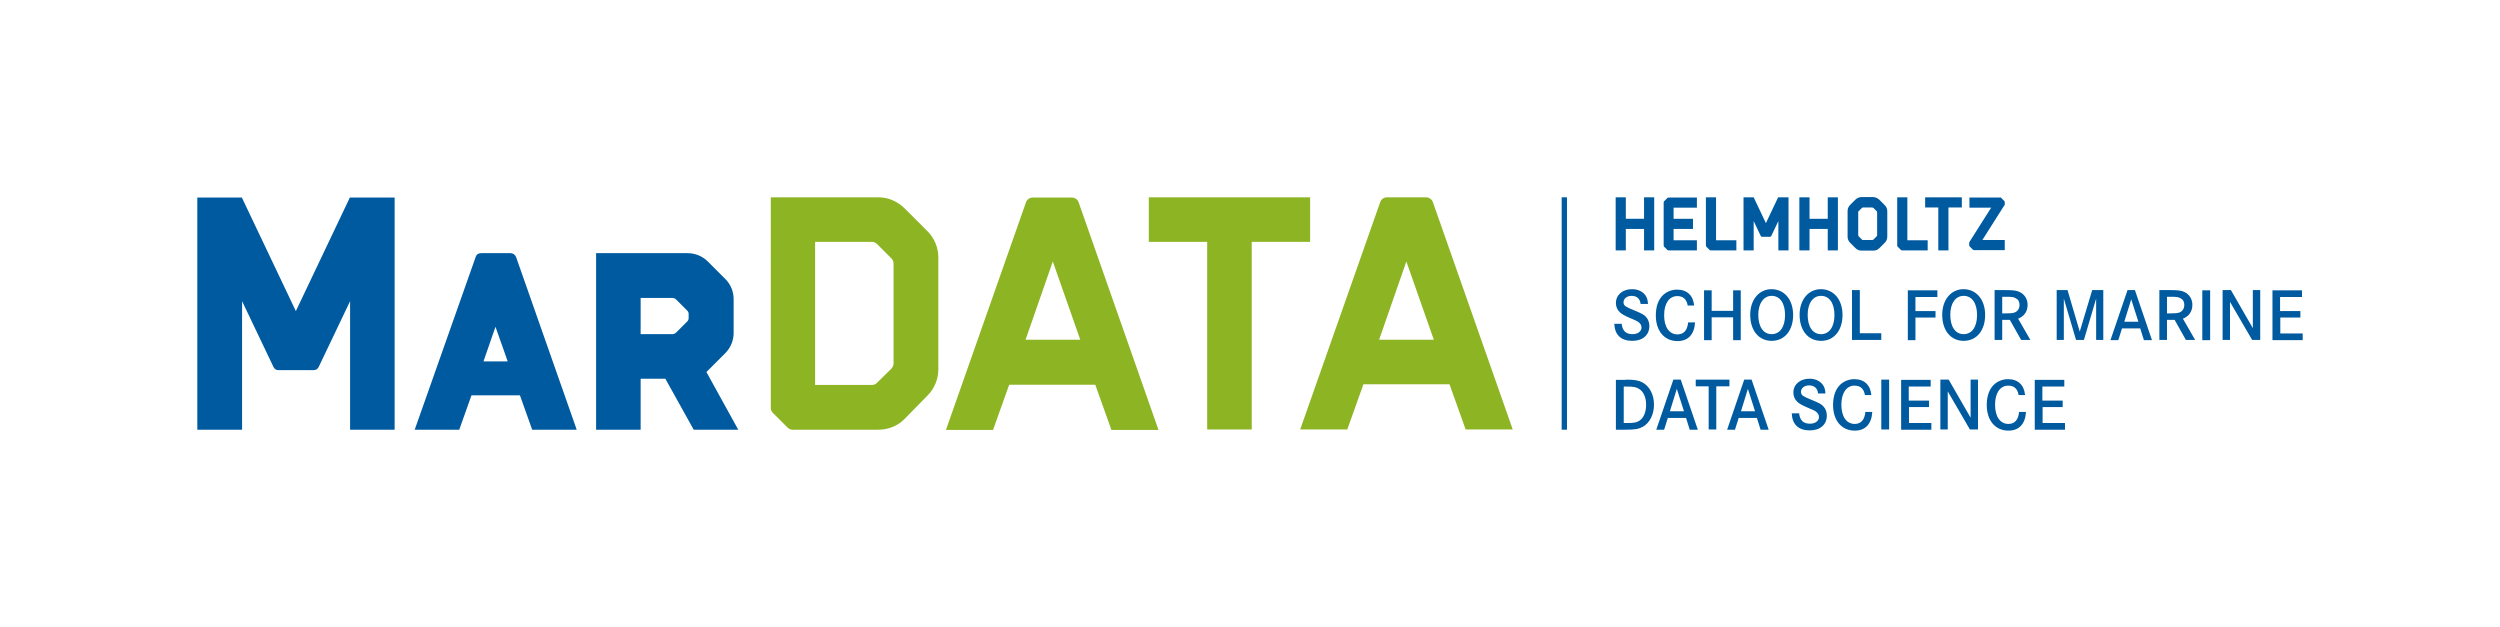 <?xml version="1.0" encoding="utf-8"?>
<!-- Generator: Adobe Illustrator 23.0.2, SVG Export Plug-In . SVG Version: 6.00 Build 0)  -->
<svg version="1.1" id="Ebene_1" xmlns="http://www.w3.org/2000/svg" xmlns:xlink="http://www.w3.org/1999/xlink" x="0px" y="0px"
	 viewBox="0 0 1083.3 271.6" style="enable-background:new 0 0 1083.3 271.6;" xml:space="preserve">
<style type="text/css">
	.st0{fill:#005AA0;}
	.st1{fill:#8CB423;}
</style>
<g>
	<path class="st0" d="M712.4,94.8v-9.3h4.4v23h-4.4v-9.3h-7.9v9.3h-4.4v-23h4.4v9.3H712.4z"/>
	<path class="st0" d="M725.2,89.9v4.9h8.4v4.4h-8.4v4.9h10.1v4.4h-12.3c-0.2,0-0.4-0.1-0.5-0.2l-1.4-1.4c-0.1-0.1-0.2-0.3-0.2-0.5
		V87.7c0-0.2,0.1-0.4,0.2-0.5l1.4-1.4c0.1-0.1,0.3-0.2,0.5-0.2h12.3v4.4H725.2z"/>
	<path class="st0" d="M752.4,104.1v4.4h-11.1c-0.2,0-0.4-0.1-0.5-0.2l-1.4-1.4c-0.1-0.1-0.2-0.3-0.2-0.5V85.5h4.4v18.6H752.4z"/>
	<path class="st0" d="M775,85.5v23h-4.4V95.8l-3.1,6.5c-0.1,0.2-0.3,0.3-0.5,0.3h-3.5c-0.2,0-0.4-0.1-0.5-0.3l-3.1-6.5v12.7h-4.4
		v-23h4.4l5.3,11.2l5.3-11.2H775z"/>
	<path class="st0" d="M792,94.8v-9.3h4.4v23H792v-9.3h-7.9v9.3h-4.4v-23h4.4v9.3H792z"/>
	<path class="st0" d="M814.4,86.6l2.3,2.3c0.7,0.7,1.1,1.6,1.1,2.6v11.1c0,1-0.4,1.9-1.1,2.6l-2.3,2.3c-0.7,0.7-1.6,1.1-2.6,1.1
		h-5.2c-1,0-1.9-0.4-2.6-1.1l-2.3-2.3c-0.7-0.7-1.1-1.6-1.1-2.6V91.4c0-1,0.4-1.9,1.1-2.6l2.3-2.3c0.7-0.7,1.7-1.1,2.6-1.1h5.2
		C812.8,85.5,813.7,85.9,814.4,86.6z M813.4,101.9V92c0-0.2-0.1-0.4-0.2-0.5l-1.4-1.4c-0.2-0.1-0.4-0.2-0.5-0.2h-4
		c-0.2,0-0.4,0.1-0.5,0.2l-1.4,1.4c-0.2,0.1-0.2,0.3-0.2,0.5v9.9c0,0.2,0.1,0.4,0.2,0.5l1.4,1.4c0.2,0.2,0.3,0.2,0.5,0.2h4
		c0.2,0,0.4-0.1,0.5-0.2l1.4-1.4C813.3,102.3,813.4,102.1,813.4,101.9z"/>
	<path class="st0" d="M835.3,104.1v4.4h-11.1c-0.2,0-0.4-0.1-0.5-0.2l-1.4-1.4c-0.1-0.1-0.2-0.3-0.2-0.5V85.5h4.4v18.6H835.3z"/>
	<path class="st0" d="M834.2,89.9v-4.4h15.9v4.4h-5.8v18.6h-4.4V89.9H834.2z"/>
	<path class="st0" d="M866.6,85.5c0.2,0,0.4,0.1,0.5,0.2l1.4,1.4c0.1,0.1,0.2,0.3,0.2,0.5v1.1l-9.7,15.3h9.7v4.4h-13.3
		c-0.2,0-0.4-0.1-0.5-0.2l-1.4-1.4c-0.1-0.1-0.2-0.3-0.2-0.5V105l9.5-15h-9.4v-4.4H866.6z"/>
	<path class="st0" d="M710.9,131.7c-0.2-2.2-1.6-3.5-3.9-3.5c-2,0-3.5,1.2-3.5,2.8c0,0.8,0.4,1.5,1.2,1.9c0.6,0.4,1,0.6,3.7,1.7
		c3.1,1.3,4.1,1.8,4.9,2.8c0.9,1,1.4,2.3,1.4,3.9c0,3.9-2.9,6.4-7.4,6.4c-4.9,0-7.6-2.6-7.8-7.4h3.2c0.3,3,1.8,4.5,4.7,4.5
		c2.3,0,3.9-1.2,3.9-2.9c0-1-0.5-1.7-1.4-2.4c-0.7-0.5-1.1-0.6-3.6-1.7c-2.3-1-3.6-1.7-4.4-2.5c-1.1-1-1.7-2.4-1.7-4
		c0-3.5,2.9-6,7-6c2.5,0,4.6,1,5.8,2.7c0.7,1,1,2,1.1,3.7H710.9z"/>
	<path class="st0" d="M731.3,132.3c-0.5-2.7-2-4-4.5-4c-3.5,0-5.7,3.2-5.7,8.3c0,5.1,2.2,8.3,5.8,8.3c2.7,0,4.3-1.8,4.6-5.2h3
		c-0.3,5.2-3,8.1-7.6,8.1c-5.7,0-9.4-4.4-9.4-11.1c0-3.9,1.1-7,3.3-9c1.6-1.4,3.7-2.2,5.9-2.2c4.3,0,7,2.5,7.4,6.9H731.3z"/>
	<path class="st0" d="M751,134.7v-8.9h3.3v21.6H751v-9.9h-9.3v9.9h-3.3v-21.6h3.3v8.9H751z"/>
	<path class="st0" d="M777,136.5c0,6.7-3.7,11.2-9.3,11.2c-5.6,0-9.3-4.5-9.3-11.3c0-6.5,3.8-11.1,9.3-11.1
		C773.3,125.4,777,129.9,777,136.5z M761.9,136.4c0,5.2,2.2,8.4,5.8,8.4c3.6,0,5.8-3.2,5.8-8.3c0-5.1-2.2-8.3-5.8-8.3
		C764.2,128.2,761.9,131.5,761.9,136.4z"/>
	<path class="st0" d="M798.4,136.5c0,6.7-3.7,11.2-9.3,11.2c-5.6,0-9.3-4.5-9.3-11.3c0-6.5,3.8-11.1,9.3-11.1
		C794.7,125.4,798.4,129.9,798.4,136.5z M783.3,136.4c0,5.2,2.2,8.4,5.8,8.4c3.6,0,5.8-3.2,5.8-8.3c0-5.1-2.2-8.3-5.8-8.3
		C785.5,128.2,783.3,131.5,783.3,136.4z"/>
	<path class="st0" d="M805.9,125.7v18.7h9.3v2.9h-12.7v-21.6H805.9z"/>
	<path class="st0" d="M838.7,134.7v2.9H830v9.8h-3.3v-21.6h12.8v2.9H830v6.1H838.7z"/>
	<path class="st0" d="M860.2,136.5c0,6.7-3.7,11.2-9.3,11.2c-5.6,0-9.3-4.5-9.3-11.3c0-6.5,3.8-11.1,9.3-11.1
		C856.5,125.4,860.2,129.9,860.2,136.5z M845.1,136.4c0,5.2,2.2,8.4,5.8,8.4c3.6,0,5.8-3.2,5.8-8.3c0-5.1-2.2-8.3-5.8-8.3
		S845.1,131.5,845.1,136.4z"/>
	<path class="st0" d="M868.9,125.7c3.6,0,5,0.2,6.4,0.9c2,1,3.3,3,3.3,5.5c0,2.8-1.4,4.9-4.1,6l5.3,9.2h-4l-4.9-8.7h-3.3v8.7h-3.3
		v-21.6H868.9z M869.1,135.8c2.3,0,3-0.1,3.9-0.4c1.3-0.5,2.1-1.7,2.1-3.3c0-1.4-0.6-2.4-1.7-2.9c-0.9-0.5-1.6-0.6-4.5-0.6h-1.3v7.2
		H869.1z"/>
	<path class="st0" d="M895.9,125.7l5.3,18l5.4-18h4.8v21.6h-3.1v-17.9l-5.3,17.9h-3.4l-5.3-17.9v17.9h-3.1v-21.6H895.9z"/>
	<path class="st0" d="M925.1,125.7l7.4,21.7H929l-1.6-5.1h-7.9l-1.6,5.1h-3.4l7.4-21.7H925.1z M923.5,129.7l-3,9.7h6.1L923.5,129.7z
		"/>
	<path class="st0" d="M940.3,125.7c3.6,0,5,0.2,6.4,0.9c2,1,3.3,3,3.3,5.5c0,2.8-1.4,4.9-4.1,6l5.3,9.2h-4l-4.9-8.7H939v8.7h-3.3
		v-21.6H940.3z M940.5,135.8c2.3,0,3-0.1,3.9-0.4c1.3-0.5,2.1-1.7,2.1-3.3c0-1.4-0.6-2.4-1.7-2.9c-0.9-0.5-1.6-0.6-4.5-0.6H939v7.2
		H940.5z"/>
	<path class="st0" d="M954.3,147.4v-21.6h3.4v21.6H954.3z"/>
	<path class="st0" d="M966.7,125.7l9.5,16.5v-16.5h3.2v21.6h-3.5l-9.6-16.5v16.5h-3.2v-21.6H966.7z"/>
	<path class="st0" d="M996.8,134.7v2.9h-8.7v6.9h9.7v2.9h-13.1v-21.6h12.8v2.9h-9.5v6.1H996.8z"/>
	<path class="st0" d="M704.5,164.5c3.7,0,5.5,0.3,7.2,1.2c3.1,1.7,5,5.3,5,9.6c0,4.3-1.8,7.9-4.8,9.6c-1.8,1-3.3,1.3-7.8,1.3h-3.9
		v-21.6H704.5z M705.2,183.3c2.8,0,3.9-0.2,5.2-1c1.8-1.2,2.9-3.7,2.9-6.9c0-3.2-1.1-5.7-3.1-6.9c-1.3-0.8-2.2-1-5.7-1h-0.9v15.8
		H705.2z"/>
	<path class="st0" d="M728.3,164.5l7.4,21.7h-3.5l-1.6-5.1h-7.9l-1.6,5.1h-3.4l7.4-21.7H728.3z M726.6,168.5l-3,9.7h6.1L726.6,168.5
		z"/>
	<path class="st0" d="M749.4,164.5v2.9h-5.7v18.7h-3.3v-18.7h-5.6v-2.9H749.4z"/>
	<path class="st0" d="M759,164.5l7.4,21.7h-3.5l-1.6-5.1h-7.9l-1.6,5.1h-3.4l7.4-21.7H759z M757.4,168.5l-3,9.7h6.1L757.4,168.5z"/>
	<path class="st0" d="M787.8,170.5c-0.2-2.2-1.6-3.5-3.9-3.5c-2,0-3.5,1.2-3.5,2.8c0,0.8,0.4,1.5,1.2,1.9c0.6,0.4,1,0.6,3.7,1.7
		c3.1,1.3,4.1,1.8,4.9,2.8c0.9,1,1.4,2.3,1.4,3.9c0,3.9-2.9,6.4-7.4,6.4c-4.9,0-7.6-2.6-7.8-7.4h3.2c0.3,3,1.8,4.5,4.7,4.5
		c2.3,0,3.9-1.2,3.9-2.9c0-1-0.5-1.7-1.4-2.4c-0.7-0.5-1.1-0.6-3.6-1.7c-2.3-1-3.6-1.7-4.4-2.5c-1.1-1-1.7-2.4-1.7-4
		c0-3.5,2.9-6,7-6c2.5,0,4.6,1,5.8,2.7c0.7,1,1,2,1.1,3.7H787.8z"/>
	<path class="st0" d="M808.1,171.1c-0.5-2.7-2-4-4.5-4c-3.5,0-5.7,3.2-5.7,8.3c0,5.1,2.2,8.3,5.8,8.3c2.7,0,4.3-1.8,4.6-5.2h3
		c-0.3,5.2-3,8.1-7.6,8.1c-5.7,0-9.4-4.4-9.4-11.1c0-3.9,1.1-7,3.3-9c1.6-1.4,3.7-2.2,5.9-2.2c4.3,0,7,2.5,7.4,6.9H808.1z"/>
	<path class="st0" d="M815.2,186.1v-21.6h3.4v21.6H815.2z"/>
	<path class="st0" d="M835.9,173.5v2.9h-8.7v6.9h9.7v2.9h-13.1v-21.6h12.8v2.9h-9.5v6.1H835.9z"/>
	<path class="st0" d="M844.4,164.5l9.5,16.5v-16.5h3.2v21.6h-3.5l-9.6-16.5v16.5h-3.2v-21.6H844.4z"/>
	<path class="st0" d="M874.7,171.1c-0.5-2.7-2-4-4.5-4c-3.5,0-5.7,3.2-5.7,8.3c0,5.1,2.2,8.3,5.8,8.3c2.7,0,4.3-1.8,4.6-5.2h3
		c-0.3,5.2-3,8.1-7.6,8.1c-5.7,0-9.4-4.4-9.4-11.1c0-3.9,1.1-7,3.3-9c1.6-1.4,3.7-2.2,5.9-2.2c4.3,0,7,2.5,7.4,6.9H874.7z"/>
	<path class="st0" d="M893.8,173.5v2.9h-8.7v6.9h9.7v2.9h-13.1v-21.6h12.8v2.9h-9.5v6.1H893.8z"/>
</g>
<rect x="676.7" y="85.5" class="st0" width="2.3" height="100.7"/>
<path class="st1" d="M401.9,100.2c3,3,4.7,7.1,4.7,11.4V160c0,4.3-1.7,8.4-4.7,11.4l-9.9,10.1c-3,3.1-7.1,4.7-11.4,4.7h-37.1
	c-0.8,0-1.7-0.3-2.3-1l-6.2-6.2c-0.7-0.6-1-1.4-1-2.3V94.9v-9.4h46.6c4.3,0,8.2,1.7,11.4,4.8L401.9,100.2z M387.2,114.3
	c0-0.9-0.3-1.7-0.9-2.3l-6.2-6.2c-0.6-0.6-1.4-1-2.3-1h-24.6v62h24.6c0.9,0,1.7-0.3,2.3-1l6.2-6.1c0.6-0.7,0.9-1.4,0.9-2.3V114.3z"
	/>
<path class="st1" d="M523.1,104.8h-25.3V85.5h69.9v19.3h-25.3v81.3h-19.3V104.8z"/>
<path class="st1" d="M583.8,186.1h-20.4L598,87.8c0.4-1.4,1.6-2.3,3-2.3h16.9c1.3,0,2.6,0.9,3,2.1l34.6,98.5h-20.4l-7-19.6h-37.3
	L583.8,186.1z M621.3,147.2l-11.9-33.9l-11.8,33.9H621.3z"/>
<path class="st0" d="M171,85.6v100.6h-19.3v-55.7L138.1,159c-0.4,0.9-1.3,1.4-2.2,1.4h-15.2c-1,0-1.8-0.5-2.2-1.4l-13.6-28.5v55.7
	H85.5V85.6h19.3l23.4,49.2l23.4-49.2H171z"/>
<path class="st0" d="M204.3,171.3l-5.3,14.9h-19.3l26.4-74.8c0.3-1.1,1.2-1.7,2.3-1.7h12.9c1,0,1.9,0.7,2.3,1.6l26.3,74.9h-19.3
	l-5.3-14.9H204.3z M209.5,156.6H220l-5.3-15L209.5,156.6z"/>
<path class="st0" d="M319.9,186.2h-19.3l-12.3-22.1h-10.7v22.1h-19.3v-76.5h39.7c3.2,0,6.4,1.3,8.7,3.6l7.6,7.6
	c2.3,2.3,3.6,5.4,3.6,8.7v14.7c0,3.2-1.3,6.4-3.6,8.7l-8.2,8.2L319.9,186.2z M277.6,144.8h13.7c0.6,0,1.3-0.3,1.7-0.7l4.7-4.7
	c0.5-0.5,0.7-0.9,0.7-1.7v-1.5c0-0.6,0-1-0.7-1.7l-4.7-4.7c-0.5-0.5-1.1-0.7-1.7-0.7h-13.7V144.8z"/>
<path class="st1" d="M467.4,87.7c-0.4-1.3-1.7-2.1-3-2.1h-16.9c-1.4,0-2.6,0.9-3,2.3l-34.6,98.4h20.4l7-19.6h37.3l7,19.6H502
	L467.4,87.7z M444.4,147.2l11.8-33.9l11.9,33.9H444.4z"/>
</svg>
